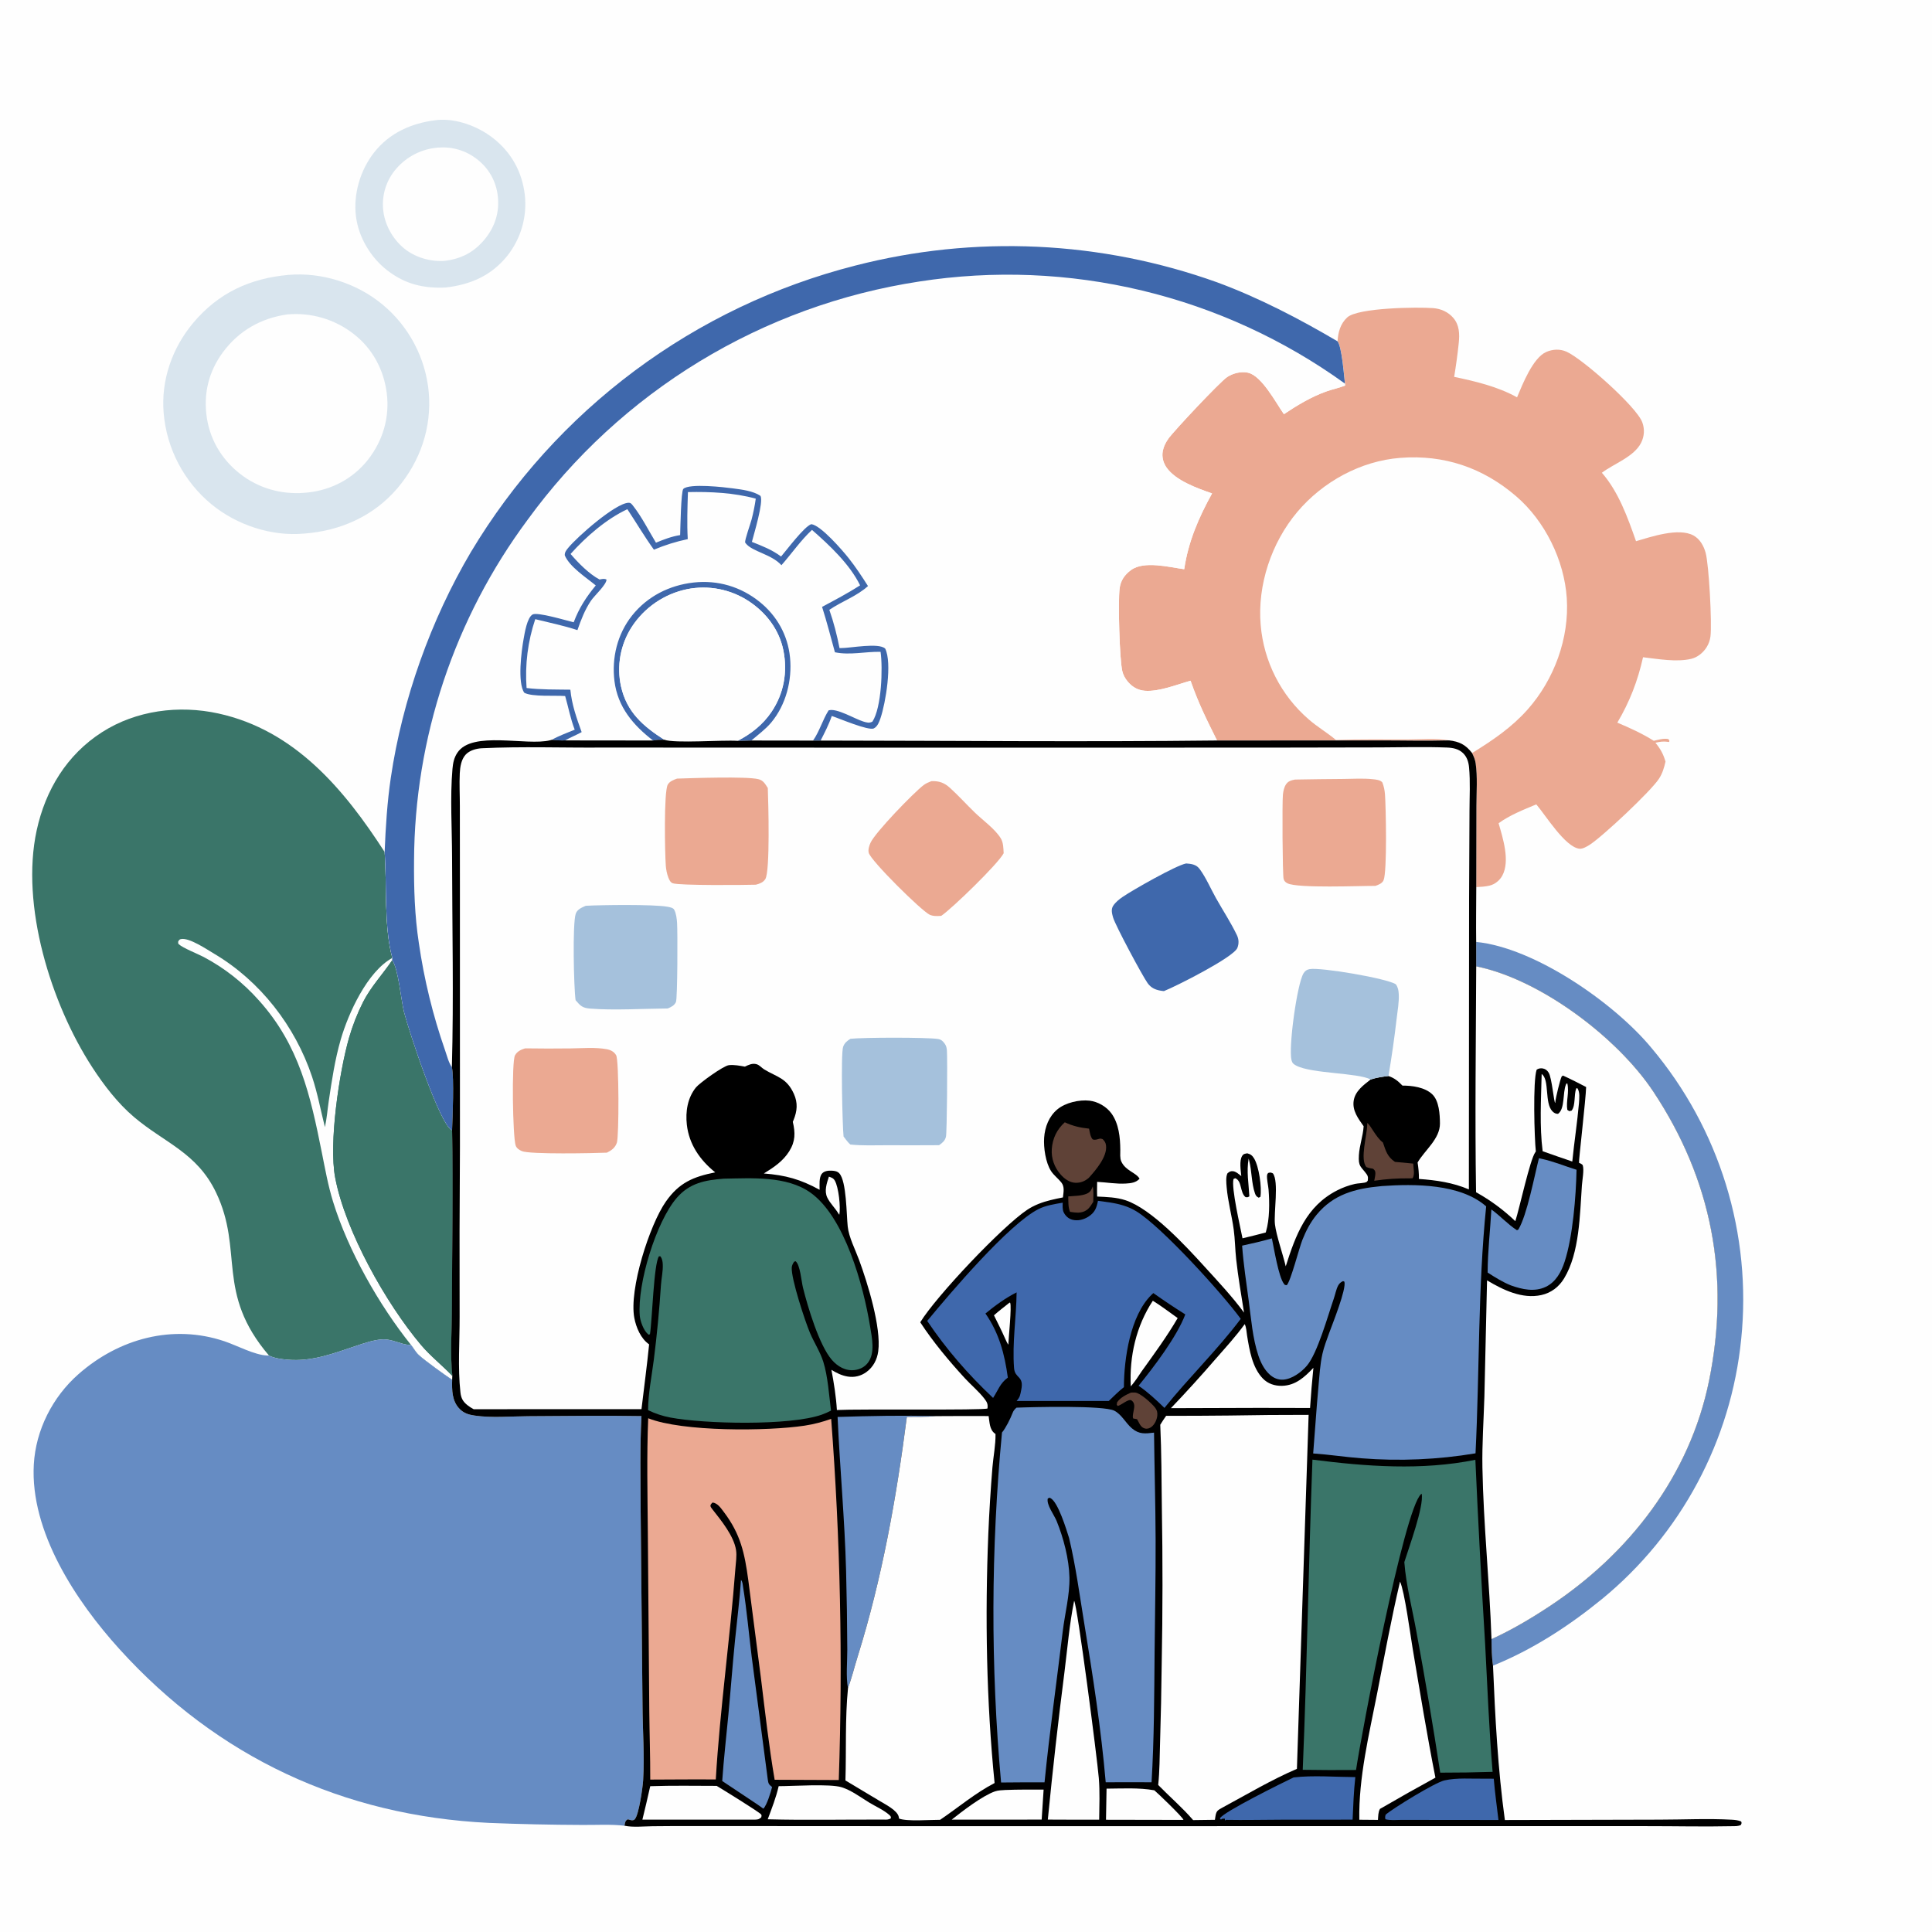<?xml version="1.0" encoding="utf-8" ?>
<svg xmlns="http://www.w3.org/2000/svg" xmlns:xlink="http://www.w3.org/1999/xlink" width="1024" height="1024">
	<path fill="#FEFEFE" d="M0 0L1024 0L1024 1024L0 1024L0 0Z"/>
	<path fill="#D9E5EE" d="M231.122 63.682C231.326 63.655 231.528 63.62 231.732 63.601C241.927 62.651 253.259 66.93 261.224 73.108C270.941 80.643 276.676 90.926 278.143 103.147Q278.267 104.223 278.337 105.305Q278.408 106.386 278.425 107.469Q278.442 108.552 278.406 109.635Q278.37 110.718 278.281 111.798Q278.192 112.878 278.05 113.952Q277.909 115.026 277.714 116.092Q277.52 117.158 277.273 118.213Q277.026 119.268 276.728 120.31Q276.43 121.351 276.081 122.377Q275.732 123.403 275.333 124.41Q274.935 125.417 274.487 126.404Q274.039 127.391 273.543 128.354Q273.047 129.317 272.505 130.255Q271.963 131.193 271.375 132.103Q270.787 133.014 270.155 133.894Q269.523 134.774 268.849 135.622C260.358 146.168 249.295 150.902 236.123 152.396C224.373 152.921 214.712 150.589 205.287 143.317C196.473 136.517 190.041 125.77 188.663 114.664C187.202 102.887 190.946 90.234 198.219 80.903C206.388 70.423 218.164 65.221 231.122 63.682Z"/>
	<path fill="#FEFEFE" d="M232.33 78.212C239.846 77.685 246.845 79.74 252.834 84.371C259.089 89.207 262.962 96.078 263.848 103.95C264.794 112.348 262.439 119.974 257.135 126.546C251.326 133.745 244.287 137.352 235.121 138.31C227.703 138.664 219.82 136.346 214.073 131.568C207.943 126.471 203.702 118.728 203.049 110.747Q202.986 110.027 202.96 109.306Q202.934 108.584 202.944 107.862Q202.955 107.139 203.001 106.419Q203.048 105.698 203.131 104.98Q203.214 104.263 203.333 103.551Q203.452 102.838 203.607 102.133Q203.761 101.427 203.951 100.73Q204.141 100.034 204.366 99.347Q204.591 98.661 204.851 97.987Q205.11 97.313 205.403 96.652Q205.696 95.992 206.022 95.348Q206.348 94.703 206.705 94.076Q207.063 93.448 207.452 92.84Q207.841 92.231 208.261 91.643Q208.68 91.055 209.128 90.489Q209.577 89.922 210.053 89.379Q210.576 88.775 211.128 88.197Q211.68 87.619 212.259 87.068Q212.839 86.518 213.445 85.997Q214.051 85.475 214.682 84.984Q215.313 84.494 215.967 84.034Q216.621 83.575 217.297 83.148Q217.973 82.722 218.669 82.329Q219.365 81.936 220.08 81.578Q220.794 81.22 221.526 80.897Q222.257 80.575 223.003 80.288Q223.749 80.002 224.509 79.752Q225.268 79.503 226.039 79.291Q226.81 79.08 227.59 78.906Q228.37 78.732 229.158 78.597Q229.946 78.462 230.739 78.366Q231.533 78.27 232.33 78.212Z"/>
	<path fill="#668CC3" d="M782.406 499.244C813.372 502.26 855.739 531.672 875.388 555.519Q877.055 557.502 878.672 559.526Q880.289 561.55 881.855 563.613Q883.421 565.677 884.935 567.78Q886.449 569.882 887.91 572.021Q889.37 574.161 890.777 576.336Q892.184 578.512 893.536 580.722Q894.887 582.932 896.183 585.175Q897.479 587.418 898.719 589.693Q899.958 591.968 901.141 594.273Q902.323 596.578 903.447 598.912Q904.571 601.246 905.636 603.608Q906.702 605.969 907.708 608.357Q908.713 610.744 909.659 613.156Q910.605 615.568 911.49 618.003Q912.375 620.437 913.199 622.893Q914.023 625.35 914.785 627.826Q915.547 630.302 916.247 632.796Q916.947 635.29 917.585 637.801Q918.222 640.312 918.796 642.838Q919.37 645.365 919.881 647.904Q920.392 650.444 920.839 652.996Q921.286 655.548 921.669 658.11Q922.052 660.672 922.371 663.243Q922.69 665.814 922.944 668.392Q923.199 670.97 923.388 673.554Q923.578 676.138 923.703 678.725Q923.828 681.313 923.888 683.903Q923.948 686.493 923.944 689.083Q923.939 691.674 923.87 694.264Q923.8 696.853 923.666 699.441Q923.531 702.028 923.333 704.611Q923.133 707.194 922.87 709.771Q922.621 712.262 922.31 714.747Q922 717.231 921.629 719.708Q921.258 722.184 920.827 724.65Q920.395 727.116 919.903 729.571Q919.412 732.026 918.86 734.469Q918.308 736.911 917.697 739.339Q917.086 741.767 916.415 744.179Q915.744 746.592 915.015 748.987Q914.286 751.382 913.498 753.759Q912.71 756.135 911.864 758.492Q911.018 760.849 910.115 763.184Q909.212 765.519 908.252 767.831Q907.292 770.144 906.276 772.432Q905.259 774.72 904.187 776.983Q903.115 779.246 901.988 781.481Q900.86 783.717 899.679 785.924Q898.497 788.132 897.262 790.31Q896.027 792.488 894.739 794.635Q893.45 796.782 892.11 798.897Q890.77 801.011 889.378 803.093Q887.986 805.174 886.544 807.221Q885.102 809.268 883.61 811.278Q882.118 813.289 880.577 815.263Q879.036 817.236 877.448 819.172Q875.859 821.107 874.224 823.003Q872.589 824.899 870.907 826.754Q869.226 828.609 867.499 830.423Q865.773 832.236 864.003 834.007Q862.233 835.778 860.42 837.505Q858.607 839.232 856.752 840.914Q854.897 842.596 853.002 844.232Q851.107 845.868 849.172 847.457C831.676 861.743 812.329 874.338 791.322 882.827C790.619 878.26 790.632 873.398 790.521 868.78C801.164 863.962 811.527 857.809 821.268 851.371C863.596 823.395 895.618 782.12 905.855 731.744C917.054 676.633 907.43 625.43 876.247 578.49C857.299 549.968 816.446 519.042 782.423 512.178L782.406 499.244Z"/>
	<path fill="#D9E5EE" d="M152.815 145.709C170.386 144.151 188.961 150.052 202.508 161.212Q203.82 162.289 205.078 163.429Q206.335 164.57 207.534 165.771Q208.734 166.972 209.872 168.232Q211.01 169.491 212.084 170.806Q213.159 172.12 214.167 173.486Q215.174 174.852 216.113 176.266Q217.052 177.68 217.92 179.139Q218.787 180.598 219.581 182.099Q220.376 183.599 221.094 185.137Q221.813 186.675 222.455 188.246Q223.096 189.818 223.659 191.42Q224.222 193.021 224.705 194.649Q225.187 196.276 225.589 197.925Q225.99 199.575 226.309 201.242Q226.629 202.909 226.865 204.59Q227.101 206.271 227.253 207.962C228.871 226.665 222.708 244.637 210.56 258.864C197.951 273.633 180.374 281.375 161.241 282.807C143.906 284.408 125.509 278.306 112.132 267.319Q110.781 266.208 109.487 265.031Q108.194 263.854 106.96 262.614Q105.726 261.374 104.556 260.075Q103.385 258.775 102.281 257.419Q101.176 256.063 100.141 254.653Q99.105 253.244 98.141 251.784Q97.177 250.325 96.286 248.82Q95.396 247.314 94.582 245.767Q93.767 244.219 93.031 242.632Q92.294 241.046 91.638 239.425Q90.981 237.804 90.406 236.152Q89.831 234.5 89.338 232.822Q88.846 231.143 88.438 229.443Q88.029 227.742 87.706 226.023Q87.383 224.304 87.146 222.571Q86.909 220.839 86.758 219.096C85.225 201.594 91.255 184.387 102.485 171.037C115.748 155.269 132.44 147.544 152.815 145.709Z"/>
	<path fill="#FEFEFE" d="M152.204 166.666Q153.373 166.557 154.545 166.504Q155.717 166.45 156.891 166.452Q158.064 166.454 159.236 166.511Q160.409 166.568 161.577 166.681Q162.745 166.793 163.906 166.96Q165.068 167.128 166.22 167.35Q167.373 167.572 168.513 167.848Q169.654 168.124 170.78 168.454Q171.906 168.783 173.016 169.166Q174.125 169.548 175.216 169.982Q176.306 170.417 177.374 170.902Q178.443 171.387 179.487 171.922Q180.532 172.457 181.55 173.041Q182.568 173.625 183.557 174.256Q184.547 174.887 185.505 175.564Q186.464 176.241 187.389 176.963C197.382 184.676 203.415 195.891 204.991 208.37C206.607 221.166 202.964 233.607 194.99 243.717C187.203 253.59 175.952 259.594 163.49 260.991C151.333 262.459 139.121 259.64 129.089 252.516C118.688 245.13 111.651 234.334 109.67 221.697C107.676 208.969 110.495 197.058 118.167 186.685C126.602 175.28 138.289 168.657 152.204 166.666Z"/>
	<path fill="#3A7569" d="M142.558 718.461C114.059 685.033 129.389 663.104 114.501 632.038C104.337 610.827 87.174 605.787 70.948 591.986C62.371 584.691 55.091 575.198 48.959 565.778C26.968 531.993 10.792 479.862 19.445 440.083C24.104 418.666 35.44 400.007 54.056 388.082C72.208 376.456 94.882 373.581 115.769 378.164C156.276 387.052 182.476 418.423 203.867 451.571C205.132 469.024 203.425 491.111 207.932 507.728L207.878 508.938C211.15 513.417 212.544 530.044 214.165 536.483C216.512 545.804 233.202 596.737 239.611 599.034C240.275 629.972 239.541 661.039 239.541 691.993C239.541 703.595 238.479 718.055 239.751 729.259L239.653 731.324C235.916 728.915 224.871 720.908 221.91 718.144C220.352 716.691 219.234 714.586 217.899 712.91C217.66 712.898 217.421 712.891 217.182 712.875C211.909 712.52 207.706 709.435 201.991 709.946C197.661 710.334 193.313 711.829 189.21 713.188C176.955 717.248 165.517 721.839 152.311 720.657C149.182 720.377 145.364 719.894 142.558 718.461Z"/>
	<path fill="#FEFEFE" d="M217.899 712.91C200.881 691.691 184.54 662.88 176.525 636.899C173.893 628.37 172.316 619.566 170.569 610.823C164.514 580.524 158.648 554.073 137.27 530.283Q134.153 526.764 130.733 523.539Q127.313 520.314 123.617 517.409Q119.921 514.504 115.98 511.942Q112.038 509.38 107.883 507.182C104.885 505.625 96.971 502.46 94.809 500.504C94.249 499.997 94.457 499.637 94.462 498.941C94.923 498.342 95.025 497.947 95.814 497.755C100.089 496.715 109.665 503.222 113.523 505.506C137.89 519.928 156.454 543.868 165.392 570.663C168.307 579.403 169.957 588.493 172.219 597.413C173.209 592.899 173.572 588.154 174.25 583.577C175.861 572.699 177.526 561.58 180.59 551.001C184.607 537.136 194.608 515.021 207.932 507.728L207.878 508.938C202.86 516.372 196.475 523.113 192.421 531.152Q187.864 540.213 185.034 549.953C179.767 568.331 174.194 605.936 177.655 624.185C183.018 652.472 204.493 690.684 223.07 712.761C228.089 718.725 234.382 723.618 239.751 729.259L239.653 731.324C235.916 728.915 224.871 720.908 221.91 718.144C220.352 716.691 219.234 714.586 217.899 712.91Z"/>
	<path fill="#3A7569" d="M207.878 508.938C211.15 513.417 212.544 530.044 214.165 536.483C216.512 545.804 233.202 596.737 239.611 599.034C240.275 629.972 239.541 661.039 239.541 691.993C239.541 703.595 238.479 718.055 239.751 729.259C234.382 723.618 228.089 718.725 223.07 712.761C204.493 690.684 183.018 652.472 177.655 624.185C174.194 605.936 179.767 568.331 185.034 549.953Q187.864 540.213 192.421 531.152C196.475 523.113 202.86 516.372 207.878 508.938Z"/>
	<path fill="#EBA992" d="M708.945 180.918C709.162 176.197 710.46 171.515 714.08 168.222C719.757 163.058 751.347 162.663 759.637 163.312C763.732 163.632 767.562 165.334 770.274 168.487C773.537 172.279 773.659 177.048 773.169 181.795C772.551 187.775 771.715 193.81 770.738 199.743C782.025 202.105 793.948 204.943 804.066 210.595C806.974 203.687 812.479 189.635 819.543 186.548C822.976 185.047 826.87 184.869 830.316 186.414C838.762 190.2 867.382 215.503 870.445 223.824C871.775 227.438 871.552 231.243 869.82 234.683C866.068 242.134 855.463 245.704 849.026 250.573C857.859 260.662 862.732 274.349 867.124 286.843C875.153 284.499 889.642 279.561 897.513 283.78C900.926 285.61 902.975 289.246 903.991 292.869C905.805 299.342 907.43 330.519 906.588 337.268Q906.401 338.769 905.902 340.197Q905.404 341.625 904.616 342.916C902.821 345.859 899.8 348.381 896.413 349.191C888.62 351.055 878.744 349.265 870.847 348.356C868.014 360.966 863.785 371.905 857.223 383.018C863.953 385.836 870.329 388.771 876.547 392.638C878.73 392.108 882.194 391.119 884.384 391.787L884.843 392.735L884.595 393.282C884.398 393.251 884.201 393.217 884.003 393.189C881.548 392.845 879.783 393.135 877.406 393.67C880.053 396.893 881.58 399.628 882.754 403.665C882.016 406.894 881.148 409.904 879.309 412.721C874.882 419.503 849.186 443.578 842.498 447.794C841.132 448.655 838.887 450.011 837.185 449.845C829.588 449.103 819.063 431.856 814.265 426.34C807.546 429.141 800.195 432.018 794.286 436.34C796.569 444.269 800.459 456.352 796.241 464.122C794.877 466.636 792.352 468.696 789.55 469.377C787.257 469.935 784.806 470.067 782.455 470.184L782.541 427.171C782.55 419.813 783.174 411.792 782.118 404.513C781.836 402.569 781.082 400.884 780.231 399.13C776.76 394.689 773.621 393.102 768.074 392.415C755.569 392.774 742.964 392.41 730.447 392.441L645.052 392.476C639.312 380.936 635.38 373.191 631.016 360.805C623.69 362.856 614.273 366.73 606.726 366.124C603.031 365.827 600.048 364.052 597.693 361.227C596.358 359.627 595.333 357.81 594.85 355.772C593.331 349.365 592.542 318.723 593.41 311.903C593.946 307.692 596.037 304.669 599.434 302.157C606.333 297.054 619.809 300.635 627.655 301.689C629.821 287.013 635.314 274.383 642.411 261.529C634.723 258.847 623.128 254.777 618.285 247.798C616.475 245.189 615.704 242.1 616.314 238.962C616.78 236.564 617.906 234.41 619.314 232.435C622.23 228.346 646.468 202.513 650.352 199.889C653.409 197.824 657.731 196.743 661.385 197.512C668.696 199.052 676.209 213.377 680.5 219.521C687.478 214.838 695.016 210.314 702.962 207.476C706.246 206.302 709.681 205.631 712.928 204.35L712.84 203.305C712.332 198.873 711.195 183.908 708.945 180.918Z"/>
	<path fill="#FEFEFE" d="M708.088 392.202C703.463 388.318 698.19 385.265 693.662 381.298Q692.3 380.121 690.997 378.88Q689.694 377.639 688.453 376.337Q687.211 375.034 686.034 373.673Q684.857 372.312 683.748 370.895Q682.638 369.479 681.598 368.01Q680.558 366.542 679.59 365.025Q678.622 363.507 677.729 361.945Q676.836 360.383 676.02 358.78Q675.203 357.176 674.465 355.535Q673.727 353.894 673.069 352.219Q672.411 350.544 671.835 348.839Q671.259 347.134 670.767 345.404Q670.274 343.673 669.865 341.921Q669.457 340.168 669.134 338.398Q668.81 336.628 668.573 334.844Q668.336 333.06 668.185 331.267C666.371 310.053 673.899 287.595 687.58 271.358C701.099 255.314 721.202 244.297 742.182 242.677C765.425 240.882 785.989 247.877 803.639 263.064C818.889 276.186 829.093 296.975 830.423 317.003C831.832 338.222 823.741 360.2 809.68 376.038C801.169 385.625 791.039 392.458 780.231 399.13C776.76 394.689 773.621 393.102 768.074 392.415C760.987 391.18 752.854 391.933 745.629 391.942C733.133 391.959 720.574 391.747 708.088 392.202Z"/>
	<path fill="#668CC3" d="M330.987 967.673C323.702 966.797 315.599 967.349 308.221 967.255Q283.657 967.164 259.113 966.175C181.987 962.448 115.223 931.373 63.262 874.005C40.242 848.59 15.94 811.839 17.916 776.261C18.934 757.928 27.863 740.408 41.602 728.322C63.066 709.44 91.549 701.676 118.982 710.907C125.665 713.156 134.965 718.232 141.697 718.454C141.984 718.463 142.271 718.459 142.558 718.461C145.364 719.894 149.182 720.377 152.311 720.657C165.517 721.839 176.955 717.248 189.21 713.188C193.313 711.829 197.661 710.334 201.991 709.946C207.706 709.435 211.909 712.52 217.182 712.875C217.421 712.891 217.66 712.898 217.899 712.91C219.234 714.586 220.352 716.691 221.91 718.144C224.871 720.908 235.916 728.915 239.653 731.324C239.511 736.808 239.506 742.641 243.67 746.817C245.913 749.067 248.411 749.809 251.51 750.274C260.498 751.622 270.78 750.662 279.921 750.624C299.924 750.541 319.995 750.197 339.994 750.567C339.124 767.057 339.499 783.643 339.551 800.155L340.543 903.586C340.588 916.808 341.66 930.374 340.878 943.545C340.654 947.321 338.651 961.738 336.472 964.211C336.085 964.65 335.565 964.794 334.988 964.785C334.314 964.775 333.44 964.435 332.785 964.249C331.64 964.931 331.593 965.051 331.23 966.397C331.126 966.785 331.054 967.27 330.987 967.673Z"/>
	<path fill="#FEFEFE" d="M203.867 451.571C204.404 438.414 205.214 425.247 207.139 412.212C213.245 370.859 228.334 328.538 249.608 292.554Q251.699 289.06 253.875 285.619Q256.05 282.177 258.31 278.789Q260.569 275.402 262.91 272.071Q265.252 268.74 267.674 265.467Q270.096 262.194 272.597 258.981Q275.098 255.768 277.677 252.617Q280.256 249.466 282.911 246.379Q285.566 243.293 288.296 240.272Q291.026 237.251 293.829 234.297Q296.632 231.344 299.506 228.46Q302.38 225.576 305.324 222.763Q308.268 219.95 311.28 217.21Q314.291 214.469 317.369 211.804Q320.447 209.138 323.589 206.548Q326.731 203.958 329.935 201.446Q333.139 198.934 336.404 196.501Q339.669 194.067 342.992 191.715Q346.315 189.362 349.695 187.091Q353.074 184.82 356.508 182.633Q359.943 180.445 363.429 178.342Q366.916 176.239 370.453 174.222Q373.99 172.205 377.575 170.275Q381.16 168.345 384.791 166.503Q388.422 164.661 392.098 162.908Q395.773 161.156 399.49 159.493Q403.207 157.831 406.963 156.26Q410.719 154.689 414.513 153.21Q418.307 151.732 422.136 150.346Q425.964 148.96 429.826 147.669Q433.687 146.377 437.579 145.18Q441.471 143.983 445.39 142.882Q449.31 141.78 453.256 140.775Q456.205 140.015 459.168 139.31Q462.131 138.606 465.106 137.956Q468.082 137.307 471.069 136.713Q474.056 136.119 477.054 135.581Q480.051 135.043 483.058 134.561Q486.065 134.079 489.081 133.653Q492.097 133.228 495.12 132.858Q498.143 132.488 501.172 132.175Q504.201 131.862 507.236 131.605Q510.271 131.349 513.31 131.149Q516.349 130.949 519.391 130.805Q522.433 130.662 525.477 130.575Q528.521 130.489 531.567 130.459Q534.612 130.429 537.657 130.456Q540.703 130.483 543.747 130.567Q546.792 130.65 549.834 130.791Q552.876 130.931 555.915 131.128Q558.954 131.326 561.989 131.579Q565.024 131.833 568.054 132.143Q571.083 132.454 574.107 132.82Q577.13 133.187 580.146 133.61Q583.162 134.033 586.17 134.512Q589.177 134.991 592.175 135.526Q595.174 136.062 598.161 136.652Q601.149 137.243 604.125 137.89Q607.101 138.536 610.064 139.238Q613.028 139.94 615.978 140.697Q618.928 141.454 621.863 142.266Q624.798 143.078 627.718 143.944Q630.638 144.811 633.541 145.732Q636.444 146.652 639.329 147.627Q642.214 148.602 645.081 149.63C667.194 157.771 688.669 168.98 708.945 180.918C711.195 183.908 712.332 198.873 712.84 203.305L712.928 204.35C709.681 205.631 706.246 206.302 702.962 207.476C695.016 210.314 687.478 214.838 680.5 219.521C676.209 213.377 668.696 199.052 661.385 197.512C657.731 196.743 653.409 197.824 650.352 199.889C646.468 202.513 622.23 228.346 619.314 232.435C617.906 234.41 616.78 236.564 616.314 238.962C615.704 242.1 616.475 245.189 618.285 247.798C623.128 254.777 634.723 258.847 642.411 261.529C635.314 274.383 629.821 287.013 627.655 301.689C619.809 300.635 606.333 297.054 599.434 302.157C596.037 304.669 593.946 307.692 593.41 311.903C592.542 318.723 593.331 349.365 594.85 355.772C595.333 357.81 596.358 359.627 597.693 361.227C600.048 364.052 603.031 365.827 606.726 366.124C614.273 366.73 623.69 362.856 631.016 360.805C635.38 373.191 639.312 380.936 645.052 392.476C575.053 393.282 504.945 392.58 434.938 392.518L430.925 392.53L398.236 392.485C395.806 392.587 393.386 392.671 390.954 392.667C382.693 392.122 357.918 394.113 352.07 392.078C350.104 392.123 348.043 392.036 346.121 392.481L299.537 392.428C297.13 392.517 294.786 392.337 292.391 392.142C292.127 392.214 291.864 392.291 291.599 392.357C279.081 395.485 250.29 387.089 242.413 398.966C240.624 401.664 240.091 404.429 239.814 407.586C238.51 422.408 239.581 439.391 239.605 454.433C239.664 491.478 240.51 528.593 239.505 565.62C240.762 571.213 239.882 592.299 239.611 599.034C233.202 596.737 216.512 545.804 214.165 536.483C212.544 530.044 211.15 513.417 207.878 508.938L207.932 507.728C203.425 491.111 205.132 469.024 203.867 451.571Z"/>
	<path fill="#3F68AC" d="M203.867 451.571C204.404 438.414 205.214 425.247 207.139 412.212C213.245 370.859 228.334 328.538 249.608 292.554Q251.699 289.06 253.875 285.619Q256.05 282.177 258.31 278.789Q260.569 275.402 262.91 272.071Q265.252 268.74 267.674 265.467Q270.096 262.194 272.597 258.981Q275.098 255.768 277.677 252.617Q280.256 249.466 282.911 246.379Q285.566 243.293 288.296 240.272Q291.026 237.251 293.829 234.297Q296.632 231.344 299.506 228.46Q302.38 225.576 305.324 222.763Q308.268 219.95 311.28 217.21Q314.291 214.469 317.369 211.804Q320.447 209.138 323.589 206.548Q326.731 203.958 329.935 201.446Q333.139 198.934 336.404 196.501Q339.669 194.067 342.992 191.715Q346.315 189.362 349.695 187.091Q353.074 184.82 356.508 182.633Q359.943 180.445 363.429 178.342Q366.916 176.239 370.453 174.222Q373.99 172.205 377.575 170.275Q381.16 168.345 384.791 166.503Q388.422 164.661 392.098 162.908Q395.773 161.156 399.49 159.493Q403.207 157.831 406.963 156.26Q410.719 154.689 414.513 153.21Q418.307 151.732 422.136 150.346Q425.964 148.96 429.826 147.669Q433.687 146.377 437.579 145.18Q441.471 143.983 445.39 142.882Q449.31 141.78 453.256 140.775Q456.205 140.015 459.168 139.31Q462.131 138.606 465.106 137.956Q468.082 137.307 471.069 136.713Q474.056 136.119 477.054 135.581Q480.051 135.043 483.058 134.561Q486.065 134.079 489.081 133.653Q492.097 133.228 495.12 132.858Q498.143 132.488 501.172 132.175Q504.201 131.862 507.236 131.605Q510.271 131.349 513.31 131.149Q516.349 130.949 519.391 130.805Q522.433 130.662 525.477 130.575Q528.521 130.489 531.567 130.459Q534.612 130.429 537.657 130.456Q540.703 130.483 543.747 130.567Q546.792 130.65 549.834 130.791Q552.876 130.931 555.915 131.128Q558.954 131.326 561.989 131.579Q565.024 131.833 568.054 132.143Q571.083 132.454 574.107 132.82Q577.13 133.187 580.146 133.61Q583.162 134.033 586.17 134.512Q589.177 134.991 592.175 135.526Q595.174 136.062 598.161 136.652Q601.149 137.243 604.125 137.89Q607.101 138.536 610.064 139.238Q613.028 139.94 615.978 140.697Q618.928 141.454 621.863 142.266Q624.798 143.078 627.718 143.944Q630.638 144.811 633.541 145.732Q636.444 146.652 639.329 147.627Q642.214 148.602 645.081 149.63C667.194 157.771 688.669 168.98 708.945 180.918C711.195 183.908 712.332 198.873 712.84 203.305Q709.825 201.13 706.757 199.029Q703.69 196.927 700.572 194.902Q697.455 192.876 694.289 190.926Q691.123 188.977 687.91 187.105Q684.698 185.234 681.441 183.441Q678.184 181.648 674.884 179.935Q671.584 178.221 668.244 176.589Q664.903 174.957 661.524 173.406Q658.145 171.856 654.729 170.388Q651.313 168.92 647.862 167.536Q644.411 166.152 640.928 164.852Q637.444 163.553 633.93 162.338Q630.416 161.123 626.874 159.995Q623.331 158.866 619.762 157.824Q616.193 156.782 612.6 155.827Q609.007 154.872 605.391 154.005Q601.776 153.138 598.14 152.359Q594.505 151.58 590.852 150.89Q587.198 150.2 583.529 149.599Q579.86 148.998 576.177 148.486Q572.495 147.975 568.801 147.553Q565.107 147.132 561.404 146.8Q557.7 146.468 553.99 146.227Q550.28 145.986 546.565 145.835Q542.85 145.684 539.133 145.623Q535.415 145.563 531.697 145.593Q527.979 145.623 524.263 145.743Q520.547 145.864 516.836 146.074Q513.124 146.285 509.418 146.587Q505.712 146.888 502.015 147.279Q498.317 147.671 494.631 148.152Q490.944 148.633 487.27 149.204Q483.414 149.79 479.574 150.472Q475.733 151.153 471.911 151.929Q468.089 152.705 464.287 153.576Q460.485 154.446 456.706 155.411Q452.926 156.375 449.172 157.432Q445.418 158.49 441.691 159.64Q437.964 160.79 434.267 162.032Q430.569 163.273 426.904 164.606Q423.238 165.939 419.607 167.363Q415.976 168.786 412.38 170.298Q408.785 171.811 405.229 173.412Q401.672 175.013 398.156 176.701Q394.641 178.39 391.167 180.165Q387.694 181.94 384.266 183.8Q380.838 185.661 377.457 187.605Q374.076 189.55 370.745 191.577Q367.413 193.605 364.132 195.714Q360.851 197.824 357.624 200.014Q354.396 202.203 351.224 204.473Q348.052 206.742 344.936 209.088Q341.821 211.435 338.765 213.858Q335.709 216.282 332.713 218.78Q329.718 221.278 326.785 223.849Q323.853 226.421 320.984 229.064Q318.116 231.707 315.314 234.42Q312.512 237.133 309.778 239.915Q307.045 242.697 304.38 245.545Q301.716 248.394 299.123 251.307Q296.53 254.221 294.01 257.198Q291.49 260.174 289.044 263.213Q286.598 266.251 284.228 269.349Q281.858 272.447 279.566 275.602Q277.764 278.029 276.011 280.491Q274.258 282.954 272.553 285.45Q270.849 287.947 269.195 290.477Q267.541 293.006 265.937 295.569Q264.333 298.131 262.78 300.724Q261.227 303.317 259.726 305.941Q258.225 308.565 256.776 311.218Q255.327 313.871 253.931 316.552Q252.535 319.233 251.193 321.941Q249.85 324.649 248.561 327.383Q247.273 330.118 246.039 332.877Q244.804 335.636 243.625 338.419Q242.446 341.203 241.322 344.009Q240.198 346.815 239.13 349.642Q238.062 352.47 237.05 355.319Q236.038 358.167 235.083 361.035Q234.127 363.903 233.229 366.789Q232.331 369.675 231.49 372.578Q230.649 375.482 229.866 378.401Q229.083 381.321 228.358 384.255Q227.633 387.19 226.966 390.138Q226.299 393.086 225.691 396.047Q225.083 399.008 224.533 401.981Q223.984 404.953 223.493 407.936Q223.003 410.918 222.571 413.91Q222.14 416.902 221.768 419.902Q221.396 422.901 221.084 425.908Q220.771 428.915 220.518 431.927Q220.266 434.939 220.073 437.955Q219.88 440.972 219.746 443.992Q219.613 447.012 219.54 450.033Q219.466 453.055 219.453 456.078C219.331 470.691 219.777 485.368 222 499.833Q224.092 514.316 227.564 528.532Q231.036 542.748 235.857 556.565C236.823 559.33 237.792 563.29 239.505 565.62C240.762 571.213 239.882 592.299 239.611 599.034C233.202 596.737 216.512 545.804 214.165 536.483C212.544 530.044 211.15 513.417 207.878 508.938L207.932 507.728C203.425 491.111 205.132 469.024 203.867 451.571Z"/>
	<path fill="#FEFEFE" d="M360.491 283.609C360.629 280.134 360.924 260.273 362.185 259.111C365.47 256.083 384.005 258.241 388.475 258.851C393.119 259.485 399.152 260.146 403.094 262.856C404.762 266.162 399.626 282.886 398.518 287.209C404.059 289.409 409.157 291.363 413.986 294.965C417.065 291.401 426.224 279.082 430.005 277.821C435.041 278.395 446.491 291.657 449.789 295.808C453.523 300.508 456.828 305.571 460.058 310.626C453.867 316.177 446.296 318.636 439.566 323.225C441.899 329.913 443.598 336.521 444.962 343.481L445.706 343.491C450.79 343.535 465.666 340.494 469.177 343.775C472.952 351.425 469.419 372.563 466.699 380.587C466.029 382.562 465.158 385.031 463.186 386.048C460.389 387.492 444.623 380.694 440.859 379.48C439.345 383.936 437.084 388.329 434.938 392.518L430.925 392.53L398.236 392.485C395.806 392.587 393.386 392.671 390.954 392.667C382.693 392.122 357.918 394.113 352.07 392.078C350.104 392.123 348.043 392.036 346.121 392.481L299.537 392.428C297.13 392.517 294.786 392.337 292.391 392.142C296.317 389.946 300.474 388.477 304.608 386.743C302.34 380.867 301.273 374.921 299.545 368.917C294.246 368.5 282.055 369.444 277.887 367.174C274.165 361.855 276.389 344.951 277.526 338.645C278.097 335.476 279.344 327.44 282.256 325.708C284.766 324.215 300.418 328.98 304.065 329.824C306.928 322.233 310.635 316.549 315.766 310.293C310.709 306.103 301.915 300.484 299.352 294.374C299.201 292.766 300.165 291.6 301.134 290.411C305.981 284.466 326.107 266.785 333.069 266.485C334.309 266.432 334.752 267.086 335.463 267.982C340.085 273.811 343.798 281.259 347.672 287.636C351.917 285.894 355.932 284.33 360.491 283.609Z"/>
	<path fill="#3F68AC" d="M346.121 392.481C335.576 384.349 327.416 374.749 325.686 361.049C324.127 348.699 327.221 336.034 335.001 326.255C343.08 316.1 354.767 310.192 367.577 308.755C380.399 307.317 392.654 310.936 402.7 319.061C411.871 326.48 417.549 336.694 418.726 348.442C419.933 360.489 416.616 373.556 408.756 382.958C405.757 386.546 401.766 389.429 398.236 392.485C395.806 392.587 393.386 392.671 390.954 392.667C398.13 388.966 404.347 384.067 408.901 377.318C415.465 367.59 417.514 356.131 415.187 344.654C412.978 333.76 406.085 324.731 396.892 318.664Q395.998 318.075 395.077 317.53Q394.155 316.985 393.208 316.485Q392.262 315.986 391.291 315.533Q390.321 315.081 389.33 314.676Q388.339 314.272 387.329 313.916Q386.319 313.56 385.293 313.254Q384.268 312.948 383.228 312.693Q382.188 312.437 381.137 312.233Q380.087 312.028 379.027 311.875Q377.967 311.723 376.902 311.622Q375.836 311.521 374.766 311.472Q373.697 311.423 372.626 311.427Q371.556 311.43 370.487 311.486Q369.418 311.542 368.353 311.65Q367.288 311.758 366.229 311.918Q365.17 312.078 364.121 312.289Q363.001 312.521 361.895 312.809Q360.788 313.096 359.697 313.438Q358.605 313.78 357.533 314.176Q356.46 314.571 355.408 315.02Q354.356 315.468 353.328 315.968Q352.299 316.468 351.297 317.019Q350.295 317.569 349.321 318.169Q348.348 318.768 347.405 319.416Q346.462 320.063 345.553 320.756Q344.643 321.449 343.769 322.186Q342.895 322.924 342.059 323.704Q341.223 324.483 340.426 325.304Q339.63 326.124 338.875 326.983Q338.12 327.842 337.408 328.737Q336.697 329.633 336.031 330.562Q335.365 331.492 334.746 332.453Q334.197 333.312 333.691 334.196Q333.185 335.08 332.723 335.988Q332.261 336.896 331.844 337.825Q331.426 338.755 331.055 339.704Q330.683 340.652 330.359 341.618Q330.034 342.584 329.757 343.564Q329.48 344.545 329.251 345.538Q329.022 346.53 328.842 347.533Q328.662 348.536 328.531 349.546Q328.4 350.557 328.319 351.572Q328.238 352.588 328.206 353.606Q328.174 354.625 328.192 355.643Q328.21 356.662 328.278 357.678Q328.346 358.695 328.464 359.707Q328.581 360.719 328.748 361.724Q328.914 362.729 329.13 363.725C332.185 377.426 340.807 384.855 352.07 392.078C350.104 392.123 348.043 392.036 346.121 392.481Z"/>
	<path fill="#3F68AC" d="M360.491 283.609C360.629 280.134 360.924 260.273 362.185 259.111C365.47 256.083 384.005 258.241 388.475 258.851C393.119 259.485 399.152 260.146 403.094 262.856C404.762 266.162 399.626 282.886 398.518 287.209C404.059 289.409 409.157 291.363 413.986 294.965C417.065 291.401 426.224 279.082 430.005 277.821C435.041 278.395 446.491 291.657 449.789 295.808C453.523 300.508 456.828 305.571 460.058 310.626C453.867 316.177 446.296 318.636 439.566 323.225C441.899 329.913 443.598 336.521 444.962 343.481L445.706 343.491C450.79 343.535 465.666 340.494 469.177 343.775C472.952 351.425 469.419 372.563 466.699 380.587C466.029 382.562 465.158 385.031 463.186 386.048C460.389 387.492 444.623 380.694 440.859 379.48C439.345 383.936 437.084 388.329 434.938 392.518L430.925 392.53C434.442 387.467 435.951 381.639 439.168 376.515C443.386 375.113 453.042 381.046 457.579 382.422C459.361 382.963 460.712 383.383 462.404 382.477C467.254 375.051 467.969 354.093 466.719 345.482C458.592 345.304 450.579 347.382 442.525 345.718C440.284 337.646 438.273 329.645 435.715 321.646C442.5 318.052 449.402 314.381 455.872 310.253C450.385 299.038 439.681 289.007 430.375 280.86C424.507 286.274 419.516 293.525 414.178 299.572C408.846 293.672 398.713 292.43 395.275 287.998C395.146 287.832 394.979 287.67 394.943 287.464C394.706 286.113 397.816 277.434 398.334 275.431C399.287 271.747 400.054 268.065 400.572 264.295C388.99 261.143 376.559 260.561 364.621 260.816C364.354 269.116 364.057 277.447 364.528 285.743C358.21 287.08 352.554 288.856 346.583 291.342C341.589 284.415 337.236 277.007 332.511 269.89C321.319 275.113 310.618 284.462 302.418 293.601C306.451 298.348 312.273 304.255 317.785 307.154C319.115 306.901 320.192 306.551 321.471 307.182C321.427 309.93 315.048 315.686 313.252 318.351C309.954 323.248 307.991 328.451 306.047 333.977C298.685 331.555 291.207 330.022 283.693 328.176Q282.956 330.369 282.328 332.597Q281.701 334.824 281.185 337.08Q280.669 339.335 280.266 341.614Q279.863 343.893 279.574 346.189Q279.284 348.484 279.11 350.792Q278.935 353.099 278.875 355.412Q278.816 357.726 278.871 360.039Q278.927 362.352 279.097 364.66C286.71 365.595 294.642 365.427 302.3 365.548C303.054 373.424 305.617 380.665 308.29 388.037C305.429 389.614 302.387 390.797 299.537 392.428C297.13 392.517 294.786 392.337 292.391 392.142C296.317 389.946 300.474 388.477 304.608 386.743C302.34 380.867 301.273 374.921 299.545 368.917C294.246 368.5 282.055 369.444 277.887 367.174C274.165 361.855 276.389 344.951 277.526 338.645C278.097 335.476 279.344 327.44 282.256 325.708C284.766 324.215 300.418 328.98 304.065 329.824C306.928 322.233 310.635 316.549 315.766 310.293C310.709 306.103 301.915 300.484 299.352 294.374C299.201 292.766 300.165 291.6 301.134 290.411C305.981 284.466 326.107 266.785 333.069 266.485C334.309 266.432 334.752 267.086 335.463 267.982C340.085 273.811 343.798 281.259 347.672 287.636C351.917 285.894 355.932 284.33 360.491 283.609Z"/>
	<path fill="#FEFEFE" d="M352.07 392.078C340.807 384.855 332.185 377.426 329.13 363.725Q328.914 362.729 328.748 361.724Q328.581 360.719 328.464 359.707Q328.346 358.695 328.278 357.678Q328.21 356.662 328.192 355.643Q328.174 354.624 328.206 353.606Q328.238 352.588 328.319 351.572Q328.4 350.557 328.531 349.546Q328.662 348.536 328.842 347.533Q329.022 346.53 329.251 345.538Q329.48 344.545 329.757 343.564Q330.034 342.584 330.359 341.618Q330.683 340.652 331.055 339.704Q331.426 338.755 331.844 337.825Q332.261 336.896 332.723 335.988Q333.185 335.08 333.691 334.196Q334.197 333.312 334.746 332.453Q335.365 331.492 336.031 330.562Q336.697 329.633 337.408 328.737Q338.12 327.842 338.875 326.983Q339.63 326.124 340.426 325.304Q341.223 324.483 342.059 323.704Q342.895 322.924 343.769 322.186Q344.643 321.449 345.553 320.756Q346.462 320.063 347.405 319.416Q348.348 318.768 349.321 318.169Q350.295 317.569 351.297 317.019Q352.299 316.468 353.328 315.968Q354.356 315.468 355.408 315.02Q356.46 314.571 357.533 314.176Q358.605 313.78 359.697 313.438Q360.788 313.096 361.895 312.809Q363.001 312.521 364.121 312.289Q365.17 312.078 366.229 311.918Q367.288 311.758 368.353 311.65Q369.418 311.542 370.487 311.486Q371.556 311.43 372.626 311.427Q373.697 311.423 374.766 311.472Q375.836 311.521 376.902 311.622Q377.967 311.723 379.027 311.875Q380.087 312.028 381.138 312.233Q382.188 312.437 383.228 312.693Q384.268 312.948 385.294 313.254Q386.319 313.56 387.329 313.916Q388.339 314.271 389.33 314.676Q390.321 315.081 391.291 315.533Q392.262 315.986 393.208 316.485Q394.155 316.985 395.077 317.53Q395.998 318.075 396.892 318.664C406.085 324.731 412.978 333.76 415.187 344.654C417.514 356.131 415.465 367.59 408.901 377.318C404.347 384.067 398.13 388.966 390.954 392.667C382.693 392.122 357.918 394.113 352.07 392.078Z"/>
	<path d="M352.07 392.078C357.918 394.113 382.693 392.122 390.954 392.667C393.386 392.671 395.806 392.587 398.236 392.485L430.925 392.53L434.938 392.518C504.945 392.58 575.053 393.282 645.052 392.476L730.447 392.441C742.964 392.41 755.569 392.774 768.074 392.415C773.621 393.102 776.76 394.689 780.231 399.13C781.082 400.884 781.836 402.569 782.118 404.513C783.174 411.792 782.55 419.813 782.541 427.171L782.455 470.184C782.434 479.865 782.273 489.566 782.406 499.244L782.423 512.178C816.446 519.042 857.299 549.968 876.247 578.49C907.43 625.43 917.054 676.633 905.855 731.744C895.618 782.12 863.596 823.395 821.268 851.371C811.527 857.809 801.164 863.962 790.521 868.78C790.632 873.398 790.619 878.26 791.322 882.827C792.457 910.117 793.888 937.583 797.613 964.655L879.426 964.452C892.184 964.448 905.224 963.777 917.934 964.488C919.67 964.585 921.222 964.755 922.845 965.405C923.216 966.346 923.067 966.282 922.779 967.187C921.406 968.035 919.597 967.887 918.024 967.922C903.04 968.248 887.95 967.878 872.953 967.897L770.652 967.883L494.096 967.916L370.398 967.848Q358.126 967.803 345.854 967.943C341.203 967.985 335.493 968.628 330.987 967.673C331.054 967.27 331.126 966.785 331.23 966.397C331.593 965.051 331.64 964.931 332.785 964.249C333.44 964.435 334.314 964.775 334.988 964.785C335.565 964.794 336.085 964.65 336.472 964.211C338.651 961.738 340.654 947.321 340.878 943.545C341.66 930.374 340.588 916.808 340.543 903.586L339.551 800.155C339.499 783.643 339.124 767.057 339.994 750.567C319.995 750.197 299.924 750.541 279.921 750.624C270.78 750.662 260.498 751.622 251.51 750.274C248.411 749.809 245.913 749.067 243.67 746.817C239.506 742.641 239.511 736.808 239.653 731.324L239.751 729.259C238.479 718.055 239.541 703.595 239.541 691.993C239.541 661.039 240.275 629.972 239.611 599.034C239.882 592.299 240.762 571.213 239.505 565.62C240.51 528.593 239.664 491.478 239.605 454.433C239.581 439.391 238.51 422.408 239.814 407.586C240.091 404.429 240.624 401.664 242.413 398.966C250.29 387.089 279.081 395.485 291.599 392.357C291.864 392.291 292.127 392.214 292.391 392.142C294.786 392.337 297.13 392.517 299.537 392.428L346.121 392.481C348.043 392.036 350.104 392.123 352.07 392.078Z"/>
	<path fill="#FEFEFE" d="M439.338 623.647C440.755 624.168 441.645 624.356 442.462 625.754C444.496 629.234 445.625 639.848 444.861 643.84L444.418 643.268C442.695 640.316 439.972 637.822 438.492 634.785C436.756 631.222 438.188 627.199 439.338 623.647Z"/>
	<path fill="#FEFEFE" d="M535.103 690.402L535.403 690.503C536.3 692.426 534.579 708.866 534.436 712.722C533.702 711.684 533.235 710.525 532.7 709.375C530.865 705.234 528.836 701.194 526.817 697.142C529.453 694.778 532.341 692.623 535.103 690.402Z"/>
	<path fill="#5F4237" d="M579.188 628.854C579.724 631.453 579.464 634.322 579.448 636.971C578.482 638.5 577.53 640.23 576.028 641.299C573.269 643.265 570.256 642.755 567.123 642.305C566.082 639.805 566.282 636.8 566.195 634.129C569.3 633.837 573.322 633.907 576.133 632.62C577.963 631.781 578.485 630.6 579.188 628.854Z"/>
	<path fill="#5F4237" d="M599.408 738.111C600.138 738.064 600.888 738.044 601.619 738.082C604.357 738.223 610.367 743.74 612.185 746.04C613.231 747.363 613.556 748.638 613.39 750.287C613.17 752.455 612.082 754.875 610.345 756.243C609.368 757.012 608.183 757.434 606.935 757.155C604.853 756.691 604.112 754.893 603.206 753.191L602.655 752.198L600.618 751.827C599.925 750.611 601.302 746.84 601.182 745.068C601.098 743.813 600.733 742.972 599.691 742.237C598.203 741.187 594.287 744.812 592.424 745.182L591.9 744.583L592.067 743.279C593.818 740.748 596.669 739.333 599.408 738.111Z"/>
	<path fill="#5F4237" d="M724.664 595.229C726.321 596.04 729.143 602.695 732.973 605.553C734.512 610.013 735.314 613.115 739.362 615.82L749.038 616.724C749.126 619.145 749.993 622.395 748.729 624.508L747.125 624.556Q737.701 624.424 728.38 625.826C728.594 624.598 728.988 623.093 728.98 621.857C728.972 620.562 728.627 620.284 727.779 619.465C726.487 619.259 725.426 619.056 724.203 618.559C720.697 614.467 724.595 601.581 724.659 596.113L724.664 595.229Z"/>
	<path fill="#FEFEFE" d="M611.025 689.422C615.531 692.185 619.863 695.558 624.192 698.608C618.463 708.449 611.669 717.681 605.036 726.925C603.246 729.673 601.478 732.321 599.342 734.815C598.533 718.95 602.178 702.822 611.025 689.422Z"/>
	<path fill="#FEFEFE" d="M586.497 948.021C594.835 947.98 603.574 947.414 611.809 948.896C613.515 950.262 627.074 963.303 627.262 964.589L586.199 964.51Q586.396 956.266 586.497 948.021Z"/>
	<path fill="#FEFEFE" d="M817.116 569.233C821.426 572.235 818.502 584.66 822.826 589.025C823.689 589.896 824.536 590.363 825.778 590.37C829.527 587.711 828.198 579.198 829.96 574.903C830.225 574.255 830.035 574.477 830.695 574.194C831.848 579.015 829.947 583.664 830.709 588.237L831.723 588.939L833.003 588.645C835.169 585.816 834.126 580.406 835.441 576.872L836.036 576.757C837.492 578.947 837.039 582.09 836.889 584.623C835.999 594.98 834.365 605.281 833.348 615.63Q825.471 612.964 817.637 610.176C815.943 596.956 816.804 582.568 817.116 569.233Z"/>
	<path fill="#FEFEFE" d="M532.873 948.731C539.614 948.444 546.392 948.538 553.139 948.515Q552.574 956.465 552.108 964.421L525.814 964.454L504.422 964.445C510.074 959.95 520.711 951.787 527.302 949.49C529.042 948.883 531.044 948.842 532.873 948.731Z"/>
	<path fill="#5F4237" d="M564.361 594.839C568.643 596.846 572.531 597.709 577.223 598.21C577.632 600.135 577.844 602.285 579.085 603.865C580.335 604.376 581.363 603.921 582.606 603.585C583.441 603.36 583.636 603.536 584.445 603.771C585.507 604.888 586.019 605.536 586.218 607.153C586.94 613.011 580.837 620.127 577.168 624.185C577.123 624.233 577.081 624.285 577.031 624.329C575.032 626.069 572.707 626.984 570.029 626.903C566.91 626.809 564.124 624.773 562.147 622.501C558.874 618.74 557.114 614 557.47 609.009C557.874 603.351 560.172 598.607 564.361 594.839Z"/>
	<path fill="#FEFEFE" d="M412.714 946.711C420.262 946.711 439.799 945.342 446.066 947.274C451.133 948.835 456.083 952.564 460.614 955.341C463.931 957.374 468.54 959.409 471.348 961.959C472.106 962.647 472.188 962.703 472.192 963.746C470.735 964.615 469.8 964.413 468.125 964.424C447.734 964.331 427.289 964.813 406.908 964.257C409.076 958.473 411.33 952.743 412.714 946.711Z"/>
	<path fill="#FEFEFE" d="M344.637 946.724C356.354 946.312 368.124 946.543 379.849 946.552C382.608 948.192 402.67 960.555 403.423 961.708C403.802 962.288 403.59 962.602 403.481 963.227C402.083 964.397 401.864 964.318 400.125 964.453L340.481 964.437Q342.657 955.603 344.637 946.724Z"/>
	<path fill="#3F68AC" d="M786.953 942.732L791.721 942.753C792.322 950.052 793.361 957.357 794.218 964.632L742.625 964.579C739.87 964.634 737.013 964.896 734.317 964.256C734.024 963.191 734.16 962.854 734.412 961.808C738.475 958.345 760.437 944.843 765.543 943.658C772.16 942.123 780.113 942.851 786.953 942.732Z"/>
	<path fill="#3F68AC" d="M685.61 942.084C695.746 940.859 708.016 941.854 718.355 941.903C717.526 949.337 717.226 956.974 716.908 964.453L679.021 964.484C669.27 964.491 659.515 964.75 649.765 964.558L649.253 964.905L649.164 963.906L647.664 964.018L647.295 964.365L646.86 964.291L646.613 963.715C648.276 960.44 679.867 944.817 685.61 942.084Z"/>
	<path fill="#FEFEFE" d="M659.714 701.817C660.602 703.492 660.667 705.958 660.967 707.815C662.201 715.458 663.716 724.854 669.341 730.653C672.051 733.447 675.688 734.616 679.522 734.519C686.696 734.337 691.494 729.856 696.135 724.968Q695.056 735.601 694.355 746.265L667.25 746.213L620.607 746.357Q632.86 733.542 644.441 720.116C649.672 714.146 655.068 708.263 659.714 701.817Z"/>
	<path fill="#668CC3" d="M392.743 837.401C393.592 838.296 393.628 839.742 393.822 840.947C395.803 853.243 396.896 865.86 398.428 878.233L406.952 943.283C407.237 945.37 407.545 945.859 409.223 947.152C408.6 949.721 406.453 956.84 404.595 958.619L401.483 956.422L382.795 943.973C383.589 932.198 384.961 920.48 386.066 908.733C387.301 895.597 388.265 882.436 389.581 869.308C390.647 858.682 392.033 848.057 392.743 837.401Z"/>
	<path fill="#FEFEFE" d="M569.318 848.449C571.023 850.821 581.507 931.673 582.394 942.437C582.994 949.717 582.662 957.167 582.586 964.472L569.25 964.474L555.365 964.421Q559.213 925.102 564.229 885.915C565.789 873.467 566.829 860.738 569.318 848.449Z"/>
	<path fill="#668CC3" d="M815.672 613.886C815.817 613.916 815.963 613.944 816.108 613.975L816.832 614.135C823.225 615.499 829.362 618.058 835.599 620.006C835.321 634.147 833.599 655.538 829.292 668.709C827.522 674.119 824.659 679.477 819.303 682.041C813.314 684.908 806.788 683.412 800.858 681.307C796.435 679.548 792.47 677.05 788.483 674.48C788.489 663.338 789.861 652.173 790.452 641.047C795.175 644.431 799.17 648.934 804.019 652.045L804.758 651.69C809.369 644.048 813.226 623.46 815.672 613.886Z"/>
	<path fill="#FEFEFE" d="M742.049 838.272C744.463 843.43 747.533 866.602 748.759 873.875C752.599 896.644 756.317 919.539 760.804 942.187Q746.383 950.07 732.174 958.33L731.416 958.748C730.429 960.475 730.496 962.636 730.343 964.582L720.463 964.499C720.073 942.071 725.657 919.287 729.934 897.427C733.79 877.72 737.46 857.817 742.049 838.272Z"/>
	<path fill="#668CC3" d="M443.94 751.011C461.245 750.471 478.731 750.109 496.035 750.58C490.931 751.059 485.764 750.953 480.641 750.988C475.135 793.894 467.483 836.709 454.566 878.048C452.844 883.558 451.441 889.363 449.458 894.757C448.284 888.989 449.115 880.402 449.081 874.366Q448.997 853.455 448.443 832.552C447.729 805.312 445.152 778.208 443.94 751.011Z"/>
	<path fill="#3F68AC" d="M581.942 636.456Q585.156 636.859 588.358 637.348C593.3 638.121 597.908 639.355 602.219 641.977C615.775 650.221 647.966 685.786 657.619 699.017C645.207 715.513 630.153 730.109 617.174 746.217C612.818 741.995 608.483 737.906 603.463 734.476C611.547 724.565 623.789 708.448 628.23 696.665Q619.601 691.251 611.292 685.356C610.935 685.688 610.576 686.018 610.229 686.361C599.041 697.398 595.732 720.171 595.699 735.222C592.854 737.439 590.282 740.073 587.668 742.558L573.125 742.545L538.847 742.544C540.753 740.242 540.675 739.517 541.247 736.838C542.927 728.969 537.913 730.864 537.47 725.098C536.445 711.772 538.669 698.31 538.829 684.991C532.961 687.918 527.36 692.029 522.308 696.185C529.584 706.602 532.485 717.766 534.171 730.162C530.11 733.088 528.982 736.891 526.361 740.93C513.135 728.457 501.604 715.219 491.439 700.119C503.615 685.368 534.558 648.89 550.398 640.856C554.27 638.892 559.023 638.172 563.261 637.446C563.204 638.944 563.087 641.148 563.756 642.519C564.703 644.464 566.255 645.917 568.369 646.478C571.276 647.251 574.437 646.436 576.915 644.832C580.285 642.652 581.197 640.27 581.942 636.456Z"/>
	<path fill="#3A7569" d="M695.623 773.636C724.2 777.277 753.522 779.487 781.976 773.725Q784.15 822.486 787.145 871.205C788.371 893.836 789.211 916.532 791.113 939.12Q777.234 939.563 763.348 939.545Q757.667 902.317 750.809 865.288C748.627 853.004 745.254 840.376 744.324 827.953C746.558 820.713 754.839 798.381 753.513 791.703C753.401 791.784 753.281 791.853 753.177 791.944C744.187 799.85 721.491 919.308 718.727 938.132Q704.601 938.261 690.477 938.037C692.768 883.258 693.576 828.424 695.623 773.636Z"/>
	<path fill="#3A7569" d="M383.624 624.722C398.377 624.485 416.833 623.13 429.506 632.076C447.712 644.928 457.694 681.586 461.184 703.104C462.14 708.999 463.964 717.132 460.014 722.283C458.279 724.546 455.829 725.8 453.027 726.156C448.177 726.772 443.903 724.257 440.826 720.67C434.174 712.918 428.113 692.694 425.58 682.425C424.738 679.01 424.132 670.422 421.663 668.458L420.879 668.755C420.274 669.671 419.715 670.695 419.644 671.819C419.274 677.716 426.652 700.179 429.319 706.481C431.476 711.579 434.701 716.474 436.361 721.751C438.786 729.457 439.418 739.531 440.451 747.665C438.87 748.476 437.171 749.235 435.494 749.825C418.589 755.764 373.311 754.734 355.361 751.331C351.091 750.522 347.4 749.285 343.486 747.412C343.527 738.617 345.431 729.42 346.536 720.678Q349.03 700.993 350.315 681.192C350.547 677.534 351.453 673.836 351.282 670.169C351.207 668.569 350.982 667.266 350.083 665.91L349.278 665.841C346.511 669.565 345.682 699.742 344.5 707.142L343.848 707.443C343.672 707.301 343.491 707.166 343.321 707.018C341.095 705.075 339.335 700.272 339.095 697.366C337.707 680.509 347.732 647.572 358.703 634.889C365.525 627.003 373.739 625.485 383.624 624.722Z"/>
	<path fill="#FEFEFE" d="M496.035 750.58Q510.013 750.472 523.99 750.541C524.528 753.837 524.417 757.658 527.278 759.792C527.397 759.881 527.519 759.965 527.639 760.052C527.745 765.925 526.489 771.947 526.002 777.814Q524.566 795.441 523.82 813.11C522.051 856.793 522.8 901.536 527.15 945.042C516.971 950.305 507.784 958.102 498.287 964.534C493.057 964.503 480.681 965.516 476.492 963.873C476.456 963.615 476.43 963.356 476.385 963.099C475.753 959.555 469.188 956.344 466.253 954.551Q457.205 949.061 448.095 943.673C448.601 927.499 447.857 910.824 449.458 894.757C451.441 889.363 452.844 883.558 454.566 878.048C467.483 836.709 475.135 793.894 480.641 750.988C485.764 750.953 490.931 751.059 496.035 750.58Z"/>
	<path fill="#668CC3" d="M538.734 746.094C547.499 745.742 584.983 744.819 590.603 747.696C594.511 749.697 596.62 754.233 599.921 757.032C603.798 760.319 606.988 759.872 611.661 759.327C611.872 778.163 612.428 797.008 612.498 815.842C612.572 835.829 612.139 855.784 611.96 875.767C611.753 898.756 611.741 921.69 610.348 944.645C602.251 944.557 594.147 944.639 586.049 944.649C583.619 916.416 579.232 888.144 574.636 860.191C572.157 845.112 570.189 830.019 566.626 815.142C565.24 810.743 560.799 796.059 556.773 794.037C556.058 793.679 556.162 793.883 555.333 794.269C554.56 797.541 558.705 802.904 560.023 806.136C563.677 815.099 566.625 826.364 566.828 836.076C567.023 845.361 564.405 855.285 563.289 864.542C560.069 891.247 556.305 917.904 553.625 944.668C545.952 944.61 538.27 944.724 530.596 944.763Q528.507 921.632 527.492 898.429Q526.476 875.226 526.537 852Q526.597 828.775 527.733 805.578Q528.869 782.38 531.078 759.26C533.035 756.989 535.592 751.801 536.62 749.061C537.135 747.69 537.691 747.082 538.734 746.094Z"/>
	<path fill="#668CC3" d="M731.825 628.704C732.017 628.682 732.208 628.651 732.4 628.638C749.61 627.442 773.987 627.34 787.698 639.403C783.297 682.885 784.229 726.661 782.06 770.296Q774.579 771.547 767.035 772.339Q759.491 773.131 751.912 773.46Q744.334 773.789 736.75 773.655Q729.166 773.52 721.604 772.922C713.05 772.281 704.567 770.949 696.013 770.358C696.991 758.564 697.707 746.762 698.803 734.976C699.341 729.186 699.647 723.2 700.924 717.523C701.759 713.816 703.19 710.164 704.461 706.586C706.234 701.685 713.68 683.327 712.558 679.32L711.855 679.012C710.692 679.497 709.773 680.329 709.192 681.462C708.181 683.431 707.663 686.22 706.919 688.365C703.798 697.355 698.328 717.181 692.691 723.839C689.752 727.309 684.761 730.943 680.14 731.247C677.446 731.424 675.035 730.388 673.043 728.615C670.094 725.992 668.206 722.191 666.968 718.49C663.911 709.348 663.141 699.073 661.867 689.541C660.566 679.81 659.057 670.012 658.349 660.221C663.651 659.062 668.906 657.878 674.125 656.375C675.219 661.535 677.68 676.808 680.505 680.423C681.156 681.257 680.846 680.986 681.998 681.189C684.019 679.292 688.597 661.464 690.258 657.253C692.16 652.431 694.516 647.892 697.811 643.868C706.711 632.997 718.341 629.954 731.825 628.704Z"/>
	<path fill="#FEFEFE" d="M651.393 750.262Q672.494 749.881 693.598 749.908L687.393 937.528C673.885 943.317 660.836 951.086 647.906 958.069C647.114 958.525 646.164 959.002 645.481 959.607C644.284 960.668 644.186 963.031 643.936 964.538L632.386 964.689C626.709 958.074 619.959 952.326 613.871 946.074C614.646 938.733 614.628 931.25 614.848 923.872Q615.497 902.747 615.731 881.613Q616.519 840.301 615.805 798.988C615.626 784.378 615.627 769.747 614.961 755.15C615.909 753.519 617.023 751.979 618.083 750.418Q634.739 750.448 651.393 750.262Z"/>
	<path fill="#EBA992" d="M343.561 751.704C361.618 758.917 406.801 758.604 426.46 755.626C431.341 754.886 435.884 753.673 440.538 752.04Q444.178 799.801 445.188 847.691Q446.197 895.58 444.572 943.452L410.582 943.314C407.553 925.607 405.545 907.591 403.352 889.759L396.611 837.509C394.671 823.275 392.558 813.141 383.598 801.326C382.037 799.268 380.372 796.722 377.685 796.355C375.994 797.907 376.378 798.421 377.663 800.055C382.211 805.836 388.958 814.08 390.12 821.553C390.597 824.62 390.01 828.243 389.775 831.349C386.973 868.402 381.549 906.211 379.383 943.155C367.807 943.05 356.218 943.194 344.641 943.222C344.685 931.029 344.245 918.837 344.133 906.644L343.361 812C343.214 791.88 342.732 771.819 343.561 751.704Z"/>
	<path fill="#FEFEFE" d="M782.423 512.178C816.446 519.042 857.299 549.968 876.247 578.49C907.43 625.43 917.054 676.633 905.855 731.744C895.618 782.12 863.596 823.395 821.268 851.371C811.527 857.809 801.164 863.962 790.521 868.78C789.5 838.449 786.25 808.133 785.71 777.764C785.488 765.289 786.382 752.666 786.761 740.187L788.167 678.622C796.629 683.683 806.786 688.642 816.939 686.403C822.162 685.251 826.264 682.093 829.024 677.548C837.256 663.993 837.341 643.726 838.449 628.213C838.641 625.518 839.667 620.123 838.918 617.717C838.7 617.019 837.533 616.641 836.906 616.301C836.662 615.549 840.532 582.525 840.68 576.141C836.621 574.042 832.565 571.94 828.396 570.065L827.733 570.533C826.873 572.198 824.542 581.891 824.379 583.92L824.329 584.619C823.557 584.383 822.594 571.438 820.829 568.547C820.096 567.346 819.126 566.565 817.716 566.298C816.634 566.093 815.323 566.295 814.455 566.966C812.394 572.878 813.268 603.395 814.024 610.303C813.929 610.444 813.837 610.587 813.738 610.724C810.905 614.625 805.43 640.201 803.155 647.241C796.739 641.137 790.07 636.222 782.34 631.906C781.716 592.039 782.269 552.056 782.423 512.178Z"/>
	<path fill="#FEFEFE" d="M251.043 746.908C249.876 746.267 248.8 745.613 247.758 744.779C245.331 742.839 244.372 741.041 244.033 737.964C242.593 724.886 243.653 710.965 243.613 697.774Q243.458 652.804 243.781 607.837L243.763 469.058L243.733 427.191C243.739 421.426 243.411 415.556 243.693 409.806C243.856 406.495 244.453 402.611 246.745 400.037C248.814 397.715 252.428 396.727 255.424 396.584C276.624 395.568 298.176 396.391 319.426 396.223L497.355 396.283L673.527 396.252L731.546 396.144C743.261 396.104 755.073 395.754 766.775 396.206C769.977 396.33 773.084 396.872 775.462 399.189C777.56 401.233 778.367 403.899 778.634 406.744C779.348 414.334 778.874 422.252 778.865 429.889L778.649 476.767L778.534 630.406C769.997 626.764 761.24 625.518 752.057 624.867C752.089 621.871 751.823 619.109 751.35 616.151C755.083 609.689 763.255 603.65 763.203 595.47C763.172 590.643 762.761 583.487 759.141 580.013C755.251 576.279 748.524 575.366 743.33 575.389C741.009 573.011 739.106 571.381 735.914 570.318C732.636 570.711 729.609 571.127 726.46 572.159C722.649 575.146 718.223 578.325 717.468 583.489C716.706 588.712 719.928 592.929 722.755 596.93C722.439 602.093 720.56 607.073 720.242 612.219C719.854 618.48 721.281 618.103 724.37 622.383C725.231 623.577 725.079 624.34 724.949 625.753C724.719 626.001 724.557 626.335 724.26 626.495C723.096 627.124 719.678 627.143 718.185 627.489Q715.702 628.054 713.309 628.926Q710.916 629.797 708.651 630.961C692.295 639.363 686.756 654.586 681.469 671.176C679.979 664.823 676.432 654.764 675.752 648.92C675.039 642.793 677.943 626.189 674.655 621.899C673.413 621.384 673.401 621.352 672.115 621.719C671.942 622.052 671.66 622.348 671.597 622.717C671.277 624.609 672.205 628.433 672.367 630.524C672.902 637.43 672.968 646.162 670.991 652.819C670.947 652.967 670.897 653.114 670.851 653.261C666.782 654.374 662.651 655.315 658.557 656.334C657.397 650.346 652.53 629.63 653.781 624.901L654.697 624.485C658.414 625.958 657.084 632.028 660.159 634.494C661.243 634.621 661.268 634.651 662.192 634.083C661.832 627.263 660.599 620.898 661.817 614.07L661.929 614.5L662.106 615.219C663.509 620.748 663.301 627.14 665.134 632.416C665.589 633.726 665.924 634.175 667.136 634.805L668.051 634.333C668.847 629.348 667.312 618.303 664.676 613.971C663.743 612.438 662.846 611.746 661.095 611.282C659.89 611.514 659.142 611.484 658.408 612.607C656.74 615.157 657.646 620.458 657.917 623.38C656.786 622.453 655.056 620.901 653.526 620.765C652.064 620.636 651.704 621.029 650.602 621.851C649.622 623.71 649.966 626.988 650.139 629.098C650.757 636.645 652.881 644.185 653.898 651.706C654.602 656.909 654.625 662.203 655.197 667.426C656.232 676.885 657.877 686.315 659.362 695.713C653.126 687.208 645.527 679.14 638.425 671.33C628.49 660.404 610.352 640.712 596.564 636.161C591.692 634.553 586.598 634.435 581.521 634.197C581.396 631.606 581.485 628.998 581.511 626.405C586.567 626.658 591.699 627.611 596.765 627.299C599.46 627.133 602.114 626.839 603.99 624.732C602.177 621.48 596.548 620.571 594.308 615.595C593.502 613.805 593.794 611.308 593.781 609.379C593.735 602.879 593.012 595.563 589.084 590.134C586.495 586.556 581.878 583.879 577.483 583.377C571.987 582.75 564.693 584.443 560.444 587.972C555.958 591.697 553.819 597.313 553.418 603.01C553.049 608.264 554.191 616.21 557.084 620.687C558.506 622.888 560.808 624.612 562.469 626.652C564.403 629.028 563.656 631.849 563.374 634.66Q560.087 635.282 556.837 636.075C552.496 637.14 548.205 638.714 544.467 641.201C531.166 650.049 496.062 687.175 487.749 700.84C494.604 711.312 502.882 721.223 511.338 730.436C514.74 734.144 518.854 737.507 521.881 741.498C523.197 743.233 523.673 744.287 523.383 746.525C521.021 747.576 454.724 746.721 443.573 747.334C443.137 740.174 441.99 733.094 440.676 726.049C443.35 727.695 446.111 729.064 449.237 729.585C452.845 730.186 456.271 729.351 459.226 727.204C462.845 724.574 464.908 720.572 465.488 716.184C467.155 703.571 459.842 680.05 455.309 667.724C453.282 662.212 449.939 655.859 449.307 650.079C448.641 643.994 448.702 626.049 444.853 621.901C443.839 620.808 442.424 620.566 440.994 620.489C439.18 620.391 436.931 620.54 435.665 622.042C433.981 624.039 434.434 628.138 434.41 630.614C424.279 625.054 416.353 622.864 404.852 621.97C410.033 618.791 414.976 615.506 418.283 610.239C421.612 604.936 421.574 600.418 420.198 594.586Q420.407 594.107 420.606 593.624C422.543 588.882 422.94 584.572 420.781 579.781C416.948 571.273 411.835 570.922 405.061 566.821C403.655 565.969 402.557 564.473 400.925 564.034C398.695 563.433 396.77 564.394 394.809 565.337C392.062 564.844 389.14 564.269 386.348 564.559C383.399 564.867 370.744 574.049 368.874 576.36C364.392 581.899 363.26 589.197 364.04 596.117C365.221 606.589 371.042 614.888 379.074 621.372C367.461 623.716 359.982 626.795 352.931 636.849C344.322 649.126 333.32 683.327 336.2 698.533C337.164 703.621 339.656 709.53 344.047 712.539C342.9 724.029 341.352 735.429 339.998 746.892L251.043 746.908Z"/>
	<path fill="#A5C1DC" d="M726.46 572.159C719.848 568.544 695.316 569.127 687.056 564.808C685.688 564.092 684.964 563.552 684.552 562.02C682.788 555.458 687.478 521.398 690.898 515.885C691.712 514.572 692.588 513.948 694.101 513.658C699.762 512.572 735.072 518.524 739.831 521.701C740.988 523.327 741.266 524.916 741.369 526.896C741.589 531.123 740.743 535.706 740.251 539.905Q738.482 555.169 735.914 570.318C732.636 570.711 729.609 571.127 726.46 572.159Z"/>
	<path fill="#3F68AC" d="M628.689 457.648C630.016 457.764 631.402 457.855 632.669 458.295C634.113 458.796 635.065 459.53 635.965 460.769C639.3 465.361 641.684 471.004 644.463 475.965C648.123 482.498 652.34 488.886 655.577 495.628C656.635 497.832 656.732 500.117 655.832 502.408C653.873 507.389 622.828 523.011 616.897 525.304C615.135 525.156 613.178 524.789 611.592 523.981C610.215 523.279 609.195 522.368 608.286 521.12C605.593 517.422 591.105 490.378 589.949 486.27C589.384 484.261 588.78 481.997 589.987 480.112C591.18 478.249 593.207 476.62 595.013 475.385C600.288 471.78 623.329 458.642 628.689 457.648Z"/>
	<path fill="#A5C1DC" d="M310.46 480.086C318.969 479.615 346.434 479.273 353.686 480.579C354.752 480.771 356.725 481.09 357.287 482.085C358.394 484.045 358.71 486.939 358.862 489.167C359.17 493.67 359.125 529.31 358.251 531.128C357.338 533.027 355.744 533.718 353.924 534.508C341.126 534.6 325.199 535.591 312.682 534.566C308.689 534.239 307.594 533.075 305.077 530.123C304.119 523.598 303.362 489.241 305.171 484.245C306.015 481.914 308.388 481.011 310.46 480.086Z"/>
	<path fill="#EBA992" d="M358.841 412.676C367.246 412.41 395.396 411.423 401.92 412.962C404.571 413.587 405.577 415.523 406.955 417.672C407.222 424.887 408.262 461.923 405.617 465.963C404.428 467.778 402.584 468.404 400.584 468.913C394.791 469.086 360.374 469.418 356.566 468.148C355.339 467.739 354.698 466.286 354.255 465.154C353.481 463.176 353.054 460.962 352.889 458.848C352.409 452.663 351.781 419.737 353.926 415.877C354.918 414.091 357.053 413.338 358.841 412.676Z"/>
	<path fill="#EBA992" d="M278.342 555.65Q290.436 555.837 302.53 555.676C308.677 555.602 315.565 554.98 321.604 556.105C323.674 556.491 325.535 557.434 326.585 559.332C328.105 562.079 328.125 602.311 326.945 605.689C325.998 608.401 324.15 609.7 321.678 610.934C315.166 611.212 280.755 611.926 276.619 610.117C275.187 609.491 273.81 608.646 273.301 607.104C271.753 602.414 271.107 562.683 272.966 559.337C274.129 557.245 276.146 556.294 278.342 555.65Z"/>
	<path fill="#EBA992" d="M686.371 413.183Q699.194 412.947 712.018 412.859C717.175 412.81 722.58 412.452 727.708 413.006C729.309 413.179 731.595 413.371 732.676 414.699C733.477 416.785 733.905 418.846 734.074 421.071C734.552 427.394 735.283 462.072 733.314 466.555C732.556 468.282 730.636 468.923 729.017 469.534C720.732 469.497 687.876 470.896 682.399 468.181C681.356 467.664 680.651 466.991 680.343 465.856C679.752 463.682 679.544 425.191 679.972 421.13C680.162 419.331 680.6 417.246 681.616 415.718C682.79 413.951 684.431 413.58 686.371 413.183Z"/>
	<path fill="#A5C1DC" d="M450.748 550.579C457.47 549.835 491.347 549.755 497.201 550.688C498.933 550.964 499.861 551.933 500.829 553.328C501.597 554.434 501.801 555.614 501.89 556.937C502.206 561.585 501.931 600.405 501.37 602.542C500.805 604.695 499.475 605.741 497.726 606.977Q483.835 607.07 469.943 607C463.556 606.991 457.016 607.31 450.664 606.611C449.282 605.324 448.225 603.871 447.102 602.358C446.512 596.722 445.586 558.681 446.863 554.893C447.573 552.789 448.936 551.726 450.748 550.579Z"/>
	<path fill="#EBA992" d="M493.626 414.038C497.667 413.836 500.475 414.849 503.485 417.57C508.076 421.719 512.22 426.369 516.674 430.665C520.927 434.769 527.266 439.254 530.386 444.253C531.839 446.583 531.809 449.577 531.962 452.23C528.951 457.977 504.562 481.561 498.876 485.426C496.937 485.559 494.606 485.675 492.796 484.848C488.464 482.869 461.589 456.287 460.448 452.016C460.002 450.349 460.724 448.135 461.418 446.635C463.993 441.069 484.126 420.26 489.5 416.144C490.738 415.195 492.186 414.607 493.626 414.038Z"/>
</svg>
